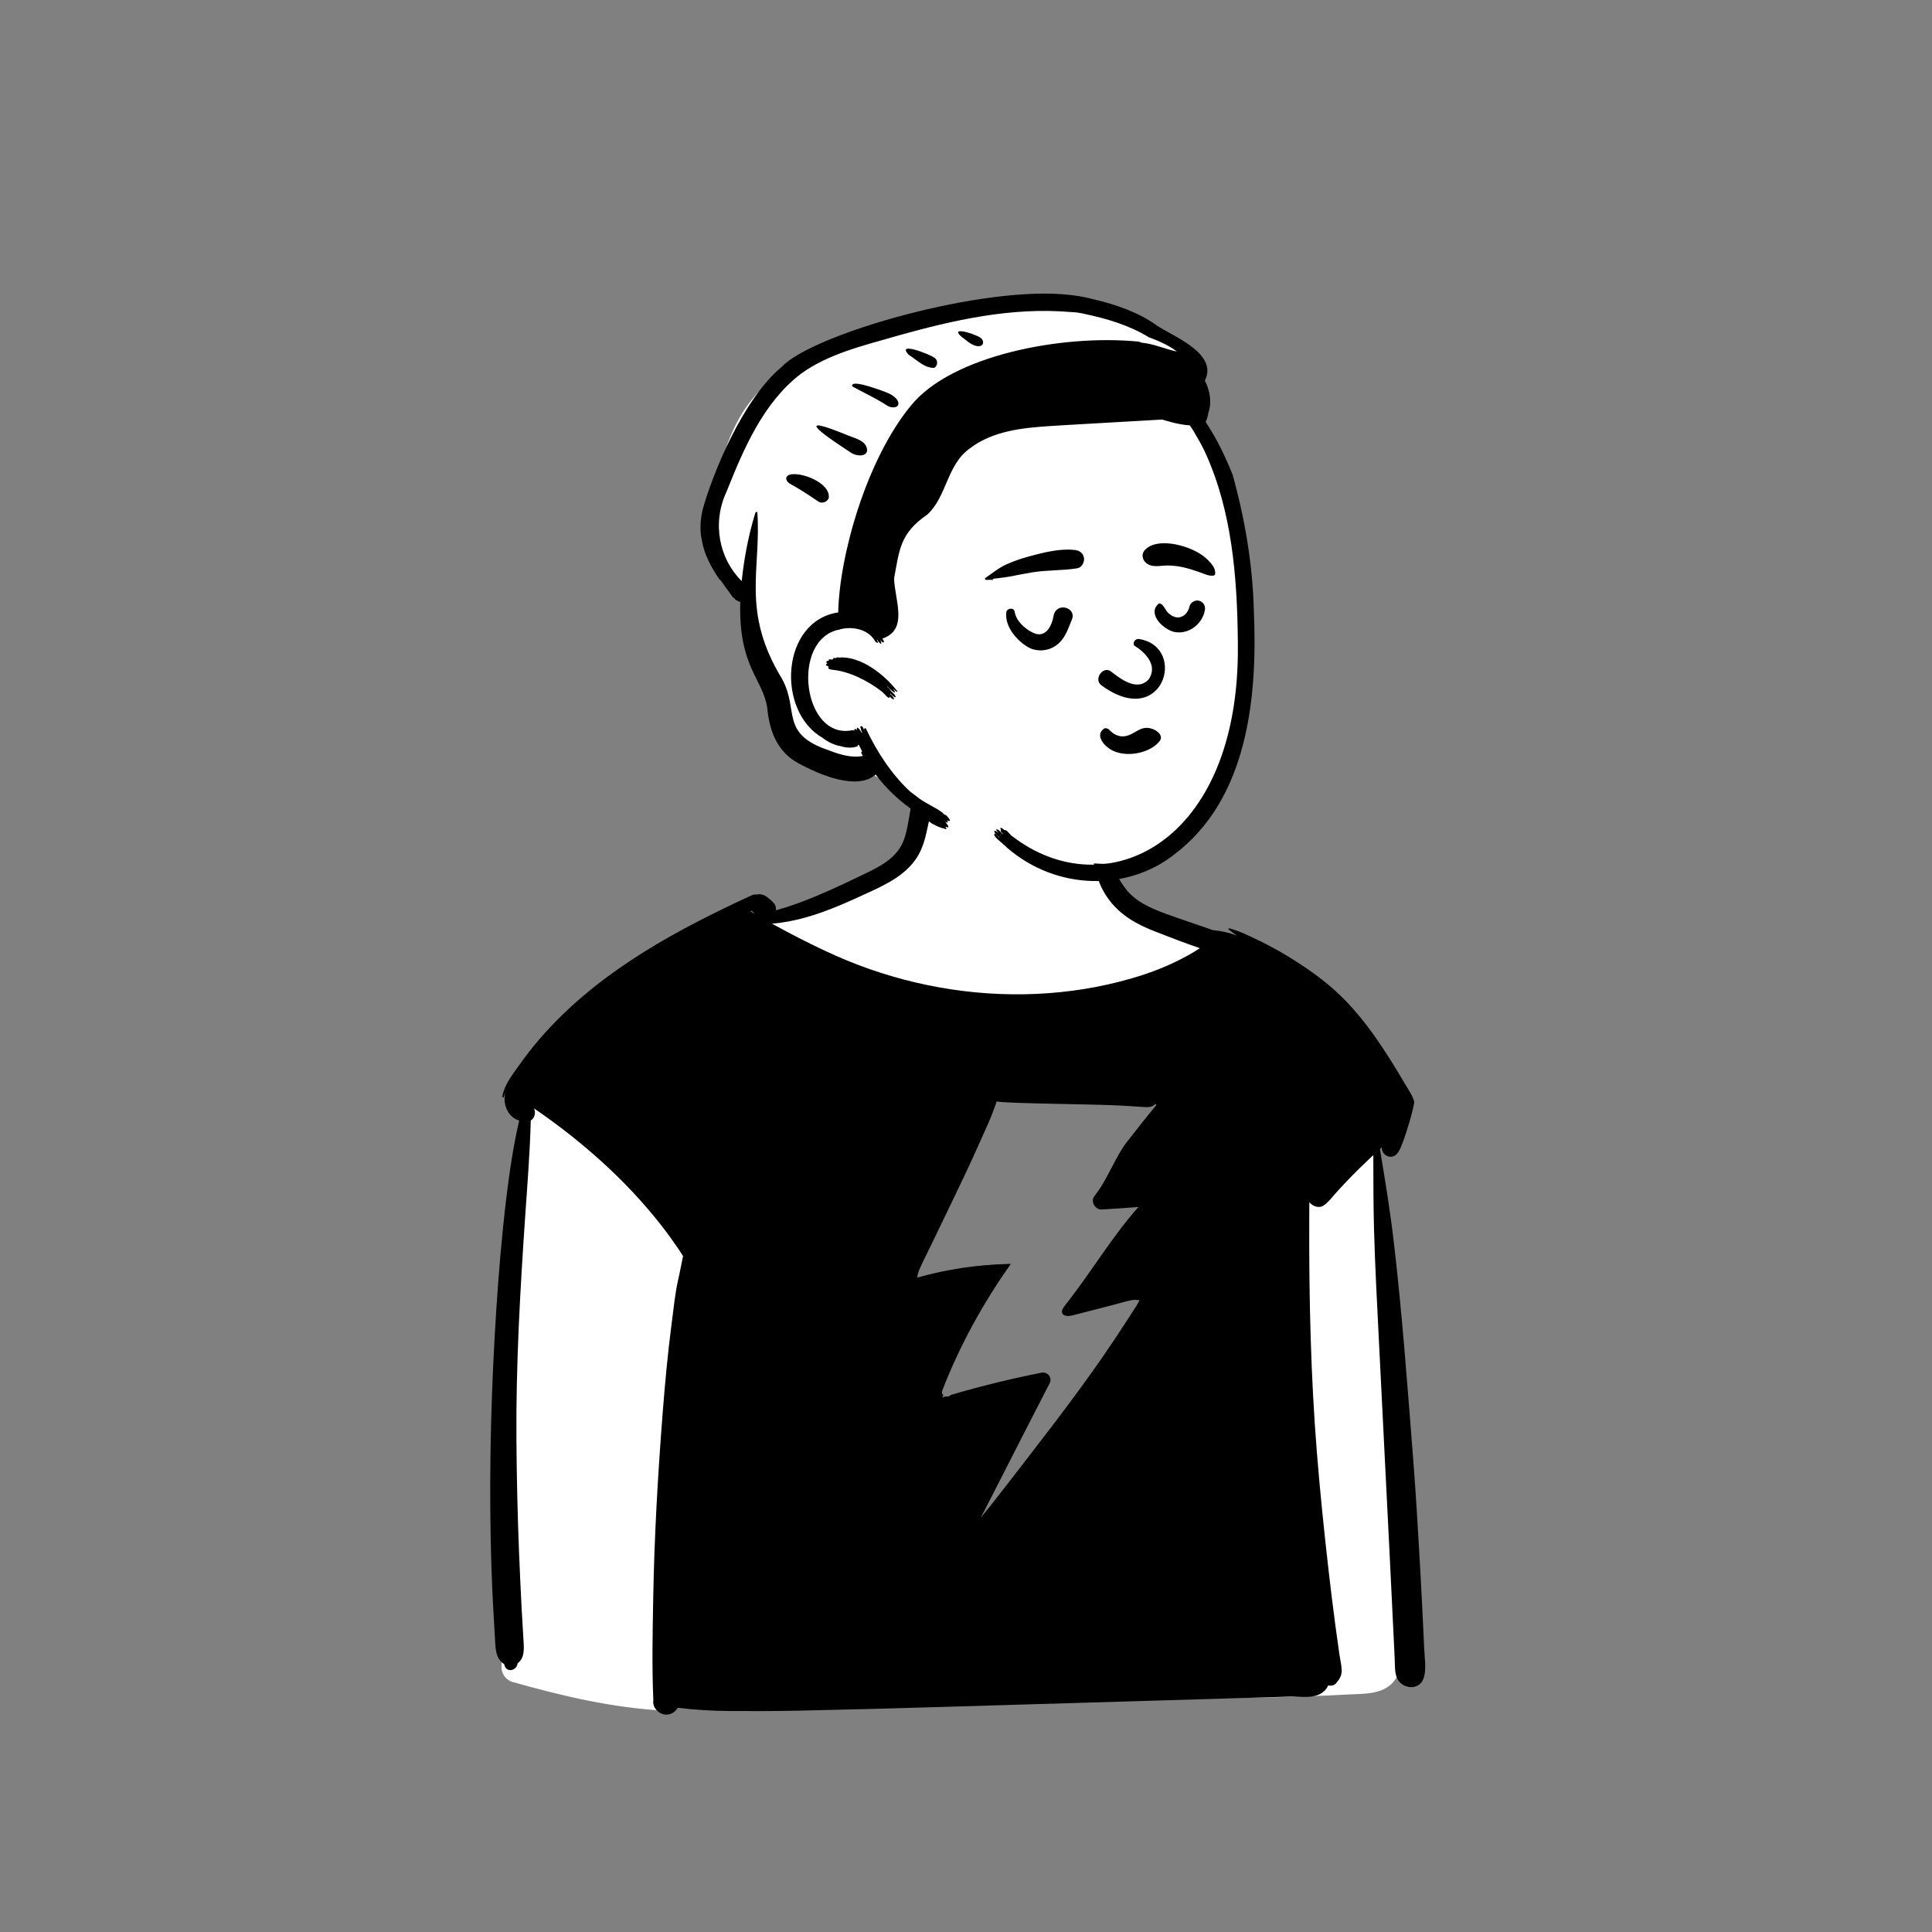 <?xml version="1.0" encoding="UTF-8"?>
<svg width="800px" height="800px" viewBox="0 0 800 800" version="1.1" xmlns="http://www.w3.org/2000/svg" xmlns:xlink="http://www.w3.org/1999/xlink">
    <rect x="0" y="0" width="800" height="800" fill="#808080" stroke="none"/>
    <!-- Generator: Sketch 53.2 (72643) - https://sketchapp.com -->
    <title>佳瑜</title>
    <desc>Created with Sketch.</desc>
    <g id="佳瑜" stroke="none" stroke-width="1" fill="none" fill-rule="evenodd">
        <g id="a-person/bust" transform="translate(104, 1)">
            <g id="body/Thunder-T-Shirt" transform="translate(76.606, 333.526)" fill-rule="evenodd">
                <path d="M213.176,-27.169 C220.172,-29.113 228.215,-28.887 235.393,-28.39 C242.683,-27.885 250.505,-27.018 257.345,-24.287 C263.291,-21.913 268.306,-17.919 271.361,-12.197 C273.873,-7.494 275.051,-2.335 275.79,2.905 C276.092,5.049 276.344,7.198 276.585,9.35 L277.079,13.826 C277.273,15.537 277.442,16.82 277.781,18.73 C278.72,24.011 280.027,28.424 282.945,32.267 C290.013,41.57 301.554,44.683 312.049,48.654 C318.765,51.195 324.083,55.765 325.558,63.109 C326.982,70.195 381.106,129.635 386.419,134.646 L386.565,134.781 C390.687,138.505 390.201,145.506 390.778,150.617 C391.396,156.097 391.984,161.581 392.543,167.067 C393.677,178.212 394.687,189.37 395.574,200.537 C399.04,244.211 400.613,288.037 400.279,331.848 L400.258,334.328 C400.206,339.888 400.248,345.472 399.999,351.027 C399.76,356.366 398.151,361.709 393.221,364.497 C388.655,367.081 382.88,366.853 377.777,367.111 L377.472,367.127 C371.995,367.428 366.517,367.675 361.036,367.878 C338.761,368.705 316.466,368.795 294.179,368.692 C249.963,368.488 205.704,367.512 161.53,369.996 C150.27,370.63 114.372,366.782 103.147,367.878 C92.419,368.926 101.624,374.206 94.996,373.858 C73.199,372.714 52.524,367.833 31.64,361.954 C29.032,361.22 27.037,358.679 27.069,355.933 C27.457,325.767 28.306,295.61 29.632,265.471 C30.813,238.624 32.37,211.794 34.301,184.991 C35.14,173.34 36.05,161.695 37.031,150.055 L37.456,145.067 C38.009,138.635 38.328,132.084 39.588,125.741 C40.835,119.467 43.664,114.027 47.765,109.166 C51.445,104.805 93.112,70.666 103.147,64.202 C112.753,58.016 122.839,52.796 132.7,47.062 C136.802,44.677 140.742,45.535 144.247,42.607 C146.094,41.063 172.904,30.662 180.137,27.23 L180.35,27.128 C185.886,24.463 190.981,21.573 194.807,16.963 C196.089,15.419 198.604,5.685 198.609,2.575 C198.617,-2.981 198.198,-8.834 199.868,-14.216 C201.865,-20.651 206.678,-25.365 213.176,-27.169 Z M225.037,116.084 L182.197,199.808 L210.054,199.808 L190.086,246.326 L233.937,246.326 L218.381,311.484 L307.337,199.808 L273.956,199.808 L307.337,155.839 L284.184,155.839 L307.337,118.602 L225.037,116.084 Z" id="🎨-Background" fill="#FFFFFF"></path>
                <path d="M368.943,163.164 C368.844,163.262 368.74,163.362 368.641,163.467 C368.756,163.305 368.855,163.137 368.943,162.97 L368.943,163.164 Z M285.688,138.775 C281.841,143.707 277.769,153.744 274.031,158.765 C273.495,159.485 272.969,160.207 272.449,160.932 C270.897,163.111 272.969,166.444 275.52,166.304 C280.617,166.031 285.709,165.651 290.8,165.264 C280.341,176.961 271.658,191.491 262.052,203.883 C261.402,204.714 260.761,205.551 260.121,206.386 C257.69,209.568 260.126,211.01 263.448,210.153 C264.135,209.976 264.822,209.798 265.509,209.626 C270.34,208.382 275.166,207.139 279.998,205.901 C282.668,205.21 285.355,204.359 288.062,203.832 C289.176,203.617 290.243,203.795 291.295,203.853 C290.79,204.625 290.082,206.02 289.941,206.234 C288.364,208.7 286.776,211.156 285.178,213.601 C282.064,218.356 278.936,223.105 275.692,227.77 C263.041,245.962 249.396,263.329 235.871,280.858 C232.466,285.267 229.015,289.63 225.506,293.95 C225.521,293.924 225.532,293.898 225.547,293.872 C228.707,287.696 231.867,281.526 235.028,275.35 C241.035,263.616 246.986,251.851 253.056,240.148 C253.369,239.536 253.686,238.93 254.004,238.319 C255.264,235.894 253.197,233.377 250.609,233.888 C237.987,236.384 225.486,239.451 213.141,243.082 C212.586,243.676 211.769,243.85 211.04,243.707 C210.543,243.856 210.045,243.999 209.549,244.15 C209.7,243.837 209.855,243.527 210.007,243.215 C209.502,242.775 209.251,242.094 209.579,241.244 C216.683,222.85 226.422,205.092 237.962,188.829 C237.498,188.838 237.035,188.845 236.569,188.858 C223.902,189.203 211.475,191.026 199.267,194.49 C199.21,193.356 199.892,191.601 200.261,190.765 C201.74,187.426 203.437,184.166 205.025,180.88 C208.274,174.13 211.522,167.385 214.771,160.634 C217.946,154.041 221.096,147.427 224.084,140.74 C225.651,137.234 227.218,133.723 228.78,130.212 C230.056,127.354 231.061,124.475 232.117,121.55 C235.22,122.464 275.062,122.662 284.746,123.337 C287.12,123.504 289.499,123.655 291.878,123.786 C293.773,123.896 296.444,124.314 297.75,122.595 L298.245,123.012 C293.945,128.174 289.822,133.478 285.688,138.775 L285.688,138.775 Z M130.136,42.873 C130.333,42.784 130.526,42.696 130.719,42.607 C130.818,42.748 130.937,42.878 131.062,43.009 C131.375,43.328 131.682,43.672 132.005,43.986 C131.38,43.62 130.755,43.249 130.136,42.873 L130.136,42.873 Z M408.577,336.489 C408.218,328.877 407.817,321.264 407.39,313.652 C406.547,298.773 405.677,283.893 404.517,269.034 C402.158,238.925 399.961,208.826 396.426,178.826 C394.943,166.251 392.871,153.77 390.793,141.283 C391.059,141.042 391.33,140.802 391.595,140.567 C391.309,143.984 395.932,146.147 398.222,142.74 C398.394,142.485 398.561,142.229 398.727,141.962 C400.711,138.744 405.282,122.955 404.964,121.617 C404.392,119.209 402.799,117.067 401.554,114.946 C400.466,113.091 399.368,111.236 398.254,109.398 C396.031,105.714 393.74,102.068 391.34,98.499 C386.368,91.112 380.933,84.017 374.53,77.815 C367.902,71.389 360.296,66.106 352.44,61.316 C348.666,59.017 344.772,56.933 340.805,54.988 C336.89,53.076 332.605,50.96 328.388,49.874 C328.149,49.811 327.904,50.146 328.123,50.323 C329.242,51.212 330.413,52.047 331.605,52.852 C328.378,51.729 325.051,50.919 321.698,50.631 C315.206,48.343 308.636,46.248 302.176,43.86 C295.824,41.509 289.566,38.866 285.344,33.297 C281.736,28.536 279.456,22.712 277.702,17.038 C275.776,10.784 275.01,4.284 273.23,-1.98 C273.089,-2.487 272.261,-2.544 272.152,-1.98 C270.882,4.592 270.939,11.98 271.663,18.615 C272.423,25.574 274.375,32.403 278.623,38.061 C283.559,44.639 290.254,48.301 297.787,51.222 C303.862,53.584 310.016,55.986 316.237,58.097 C315.425,58.631 314.602,59.163 313.754,59.67 C310.38,61.682 306.871,63.468 303.284,65.072 C296.735,68.003 289.837,70.198 282.897,71.979 C269.981,75.281 256.737,76.958 243.42,77.178 C216.775,77.622 189.834,72.021 165.464,61.206 C158.602,58.16 151.902,54.811 145.27,51.295 C143.198,50.198 141.115,49.09 139.043,47.951 C139.215,47.941 139.392,47.925 139.564,47.909 C144.192,47.471 148.763,46.577 153.24,45.313 C162.408,42.716 171.196,38.667 179.828,34.681 C187.147,31.3 194.686,27.45 199.158,20.408 C201.547,16.641 202.646,12.221 203.536,7.895 C204.53,3.078 205.702,-1.761 206.425,-6.624 C206.681,-8.328 206.3,-10.632 204.478,-11.436 C203.749,-11.755 203.151,-12.017 202.333,-12.017 C200.527,-12.017 198.674,-10.699 198.241,-8.892 C197.174,-4.383 196.529,0.251 195.69,4.806 C194.967,8.746 194.306,12.858 192.187,16.321 C188.485,22.388 181.228,25.491 175.095,28.443 C167.323,32.184 159.545,35.83 151.47,38.866 C147.914,40.203 144.296,41.416 140.626,42.408 C140.772,41.504 140.647,40.553 140.116,39.837 C139.231,38.656 138.226,37.873 137.086,36.969 C135.847,35.987 134.181,35.475 132.718,35.909 C132.718,35.914 132.713,35.909 132.713,35.909 C132.119,35.778 131.463,35.83 130.786,36.138 C128.694,37.1 126.606,38.071 124.518,39.059 C94.484,53.239 65.304,69.894 43.205,95.259 C40.018,98.917 37.035,102.762 34.24,106.727 C31.522,110.578 28.159,114.758 27.409,119.533 C27.347,119.93 27.925,120.113 28.024,119.705 C28.201,118.969 28.44,118.248 28.737,117.547 C28.117,119.721 28.154,122.031 29.028,124.303 C30.064,126.978 31.965,128.749 34.365,129.454 C31.954,140.055 30.335,150.797 29.034,161.658 C27.165,177.306 25.837,192.991 24.838,208.716 C22.838,240.101 21.948,271.641 22.594,303.083 C22.776,311.969 23.078,320.857 23.536,329.739 C23.765,334.179 24.015,338.615 24.301,343.055 C24.582,347.424 24.353,352.236 28.149,354.54 C28.195,354.712 28.248,354.879 28.294,355.051 C29.216,358.275 33.323,357.241 33.709,354.314 C33.714,354.284 33.719,354.246 33.724,354.216 C36.827,351.838 36.359,347.878 36.13,344.079 C35.885,339.979 35.625,335.883 35.406,331.787 C34.989,323.928 34.635,316.071 34.318,308.208 C33.698,292.659 33.349,277.091 33.235,261.531 C33.006,230.409 34.797,199.333 36.921,168.299 C37.811,155.316 38.852,142.39 39.17,129.412 C40.831,128.545 41.341,126.08 40.508,124.418 C60.176,137.887 78.429,153.989 93.084,172.704 C95.531,175.827 97.868,179.046 100.107,182.322 C100.836,183.387 101.528,184.496 102.226,185.603 C101.549,188.69 101.023,191.83 100.336,194.793 C98.92,200.911 98.321,207.258 97.509,213.476 C95.859,226.104 94.698,238.846 93.714,251.542 C91.777,276.615 90.34,301.683 89.887,326.828 C89.638,341.049 89.304,355.359 89.929,369.576 C89.466,372.355 91.959,375.072 94.568,375.422 C96.853,375.73 98.988,374.539 99.987,372.621 C107.109,373.509 114.418,373.918 121.494,373.969 C131.026,374.037 140.558,374.027 150.09,373.823 C169.16,373.405 188.225,372.914 207.29,372.345 C245.419,371.216 283.548,370.083 321.683,368.949 C332.256,368.635 342.83,368.322 353.403,368.009 C358.172,367.867 364.117,369.246 367.876,365.553 C368.522,364.915 369.022,364.168 369.376,363.369 C370.5,363.651 371.88,363.374 372.619,362.501 C373.999,360.866 375.014,359.351 374.962,357.084 C374.915,354.962 374.332,352.727 374.03,350.626 C373.457,346.682 372.905,342.737 372.379,338.787 C371.343,330.981 370.375,323.166 369.485,315.344 C367.663,299.352 366.007,283.323 364.716,267.278 C362.155,235.55 361.431,203.654 361.52,171.826 C361.53,168.979 361.546,166.131 361.561,163.283 C361.681,163.435 361.811,163.576 361.952,163.697 C362.066,163.795 362.181,163.895 362.295,164 C363.628,165.175 365.846,165.781 367.444,164.668 C369.407,163.393 370.76,161.481 372.291,159.752 C373.9,157.939 375.555,156.173 377.226,154.418 C380.464,151.022 383.812,147.766 387.227,144.548 C387.503,144.293 387.779,144.031 388.055,143.78 C388.076,153.91 388.065,164.036 388.336,174.161 C388.742,189.203 389.554,204.229 390.299,219.249 C391.777,248.992 393.308,278.725 394.781,308.464 C395.192,316.766 395.583,325.073 395.994,333.374 C396.202,337.528 396.405,341.681 396.603,345.835 C396.707,348.081 396.812,350.334 396.916,352.58 C397.03,354.994 396.879,357.575 397.691,359.869 C399.54,365.114 407.526,365.855 409.061,359.869 C410.025,356.112 409.285,351.765 409.113,347.909 C408.936,344.106 408.759,340.297 408.577,336.489 L408.577,336.489 Z" id="🖍-Ink" fill="#000000"></path>
            </g>
            <g id="head/hat-beanie" transform="translate(193.859, 93.951)" fill-rule="evenodd">
                <path d="M127.307,30.641 C150.59,30.641 178.526,41.97 180.901,42.196 L180.965,42.2 C182.215,42.2 187.098,45.933 195.614,53.4 L186.39,71.457 L187.136,72.172 C190.708,75.609 193.758,78.742 196.165,81.212 C215.818,101.376 219.35,180.55 214.719,208.16 C210.087,235.77 201.508,262.787 161.57,262.787 C121.631,262.787 77.199,238.686 70.354,231.18 C65.791,226.176 60.666,223.779 54.978,223.988 C54.744,223.692 54.512,223.397 54.282,223.103 L53.445,222.984 C45.573,221.839 39.933,220.299 36.524,218.364 C29.866,214.583 22.548,194.708 22.548,190.33 C22.548,185.995 11.62,154.464 11.402,151.127 L11.398,151.034 C11.398,148.245 -2.878,135.422 -2.878,131.35 C-2.878,127.277 -5.755,127.525 -2.878,113.174 L-2.042,108.959 C1.021,93.68 7.014,68.381 29.866,57.388 C54.978,45.307 103.789,30.641 127.307,30.641 Z" id="Path" fill="#FFFFFF"></path>
                <path d="M25.99,56.82 C38.514,43.478 109.615,22.842 145.587,27.216 L146.666,27.357 C149.537,27.722 152.366,28.275 155.158,29.027 C164.183,31.142 173.505,34.345 180.962,39.696 C187.187,44.073 206.826,51.221 201.038,62.671 C203.184,66.752 203.985,71.794 202.534,75.814 C202.352,77.202 201.925,78.481 201.38,79.807 C205.965,86.598 209.596,94.277 212.534,101.582 C217.67,119.965 220.865,139.097 221.334,157.853 C222.891,193.487 218.997,236.052 188.075,259.094 C169.394,273.696 140.132,274.186 119.14,256.082 C117.948,254.667 112.346,250.849 114.216,250.179 C114.772,250.769 115.344,251.343 115.926,251.907 C115.9,251.844 115.895,251.781 115.906,251.713 L115.358,251.216 C114.326,250.258 112.99,248.868 114.512,249.14 C114.579,249.219 114.652,249.286 114.725,249.365 C115.047,249.559 115.291,249.727 115.48,249.875 L115.578,249.954 L115.547,249.922 C114.671,248.984 114.145,248.027 115.456,248.638 L115.63,248.723 C116.212,249.339 116.805,249.928 117.408,250.503 C117.398,250.435 117.408,250.367 117.445,250.294 L116.883,249.748 C116.333,249.208 116.417,249.206 116.686,248.77 C115.519,247.128 117.697,248.103 117.85,248.744 C119.213,248.42 120.41,250.988 121.288,251.301 C159.77,280.994 215.616,254.647 214.712,171.906 L214.698,170.288 C214.433,143.831 212.215,116.638 201.312,92.688 C200.251,90.381 199.065,88.137 197.76,85.965 C196.861,84.337 195.899,82.75 194.864,81.205 C191.967,80.97 189.106,80.438 186.288,79.613 C185.321,79.368 184.364,79.097 183.407,78.778 C169.429,79.543 155.761,80.376 141.743,81.165 L137.365,81.439 C125.49,82.205 113.21,83.432 103.627,90.804 C94.225,97.515 94.182,110.749 86.133,118.117 C74.656,125.935 74.572,132.985 72.362,144.507 C72.526,153.192 78.526,165.811 67.515,169.466 C69.373,172.124 66.783,170.847 66.58,169.915 C66.559,169.92 66.538,169.925 66.522,169.925 C68.178,173.013 65.744,171.069 65.529,170.076 C65.399,170.04 65.269,169.946 65.139,169.815 C66.807,172.521 64.111,170.627 64.271,170.134 C61.048,165.162 54.415,164.39 49.74,165.708 C49.683,165.885 49.475,165.901 49.345,165.807 C29.466,170.131 34.595,211.435 54.967,207.442 C55.839,207.264 55.818,207.684 55.991,207.724 C55.521,206.484 56.847,206.989 56.833,207.249 L56.914,207.245 C56.978,207.24 56.952,207.233 57,207.249 C56.545,204.713 59.105,208.388 58.903,208.538 C58.982,208.491 59.07,208.465 59.148,208.455 L59.06,208.214 C58.635,207.078 58.671,207.55 58.674,206.899 C58.355,206.095 58.332,206.447 58.407,205.923 C59.529,205.05 59.86,207.698 60.234,207.891 C59.593,206.993 60.103,206.26 60.708,206.748 C65.297,216.434 71.224,225.535 78.883,232.704 C79.721,233.367 80.569,234.02 81.447,234.636 C84.705,237.484 89.703,239.315 92.753,241.838 C92.753,241.88 92.733,241.932 92.701,241.984 L92.771,242.048 L92.771,242.048 L92.842,242.115 L93.903,242.626 C94.215,242.893 94.495,243.19 94.745,243.519 C95.01,243.827 95.244,244.166 95.442,244.526 C95.541,244.965 95.322,245.147 94.906,244.96 C94.724,244.897 94.542,244.824 94.36,244.756 C94.371,244.772 94.375,244.782 94.386,244.793 C94.446,244.883 94.85,245.823 94.384,245.67 L94.329,245.648 C94.074,245.555 93.819,245.45 93.57,245.351 C93.866,245.722 94.136,246.123 94.375,246.463 C94.631,246.729 94.786,247.042 94.849,247.397 C94.838,247.595 94.729,247.679 94.532,247.653 C94.23,247.554 93.934,247.449 93.637,247.34 L93.721,247.501 C93.931,247.915 94.229,248.61 93.7,248.378 C93.247,248.237 92.811,248.076 92.374,247.898 C92.337,247.971 92.264,247.997 92.119,247.929 C90.73,247.434 89.389,246.828 88.104,246.113 C86.976,245.288 85.836,244.479 84.703,243.66 C83.636,243.018 82.607,242.303 81.624,241.499 C75.048,237.236 69.291,231.82 64.723,225.789 C57.084,232.428 41.811,226.085 32.363,220.888 C24.007,216.242 20.722,207.653 19.873,198.393 C18.107,185.926 7.956,181.658 8.662,154.303 C8.647,154.309 8.631,154.309 8.61,154.309 C8.241,154.199 7.882,154.053 7.544,153.865 C7.196,153.698 6.868,153.5 6.561,153.259 L6.181,152.732 L6.181,152.732 C5.984,152.623 5.807,152.508 5.672,152.393 L5.602,152.484 C5.38,152.753 5.529,152.348 5.542,152.268 L4.883,151.368 C3.319,149.225 1.603,146.821 0.206,144.898 L0.162,144.976 C0.13,145.035 0.114,145.078 0.128,145.096 C-3.197,140.301 -6.325,134.508 -7.194,128.9 C-8.22,124.581 -7.819,120.13 -6.924,116.129 C-3.087,102.117 9.484,70.41 25.99,56.82 Z M116.242,250.593 L116.034,250.407 L116.217,250.637 C116.313,250.756 116.411,250.863 116.571,250.972 C116.561,250.936 116.561,250.899 116.566,250.857 C116.459,250.776 116.351,250.687 116.242,250.593 Z M145.428,34.257 C121.034,32.152 97.041,37.545 73.762,44.074 L72.157,44.538 C58.92,48.328 44.924,51.739 33.739,59.853 C18.111,71.866 10.041,90.978 2.999,108.623 C-3.151,121.733 -0.007,136.516 9.26,145.67 C10.224,136.574 11.868,127.743 14.437,118.983 C14.973,117.614 14.567,117.166 15.723,116.988 C17.468,140.594 8.872,158.035 25.883,186.012 C33.264,199.213 24.72,208.872 45.563,215.819 L46.127,216.035 C50.469,217.68 55.212,218.978 59.465,218.059 L59.084,217.437 C58.695,216.796 58.577,216.485 59.142,216.211 C59.127,216.18 59.107,216.148 59.085,216.112 C58.628,215.245 58.186,214.368 57.764,213.481 C57.593,213.539 57.422,213.58 57.244,213.627 C57.359,213.841 57.374,214.055 57.052,214.128 C55.906,214.523 54.73,214.681 53.525,214.607 L53.266,214.588 C51.905,214.504 51.048,214.255 50.281,214.024 C50.027,213.982 49.772,213.94 49.522,213.888 C47.054,213.339 44.442,211.942 42.751,210.558 C23.479,199.572 25.471,162.176 49.226,158.641 C49.713,135.095 60.872,95.371 79.39,72.934 C96.129,52.296 141.828,43.351 173.621,46.505 C174.084,46.659 174.548,46.815 175.011,46.972 C179.916,47.409 184.591,49.602 189.5,50.621 C185.975,47.97 181.977,46.204 177.859,44.704 C169.654,39.667 160.247,36.941 151.159,35.019 C149.277,34.554 147.368,34.298 145.428,34.257 Z M48.138,177.556 C49.416,176.86 49.27,177.532 49.563,177.337 C58.75,176.585 68.657,184.657 73.792,191.387 C73.387,191.81 72.289,190.557 72.097,190.359 C72.071,190.385 72.04,190.406 72.008,190.417 L72.151,190.619 C74.233,193.617 70.107,190.089 69.72,189.362 C69.653,189.399 69.585,189.42 69.507,189.404 C69.834,189.726 70.833,190.566 71.005,191.163 L71.27,191.384 C73.767,193.531 73.56,195.145 70.724,192.097 C70.792,192.238 70.818,192.369 70.771,192.473 L70.868,192.538 C72.263,193.516 73.409,196.242 70.495,193.444 C70.798,195.488 67.607,191.537 67.505,191.565 C61.983,187.214 53.853,182.984 46.927,182.415 L46.688,182.388 C45.417,182.224 44.816,181.845 45.263,181.011 C43.697,180.637 44.064,179.864 44.805,179.889 C43.701,179.16 44.695,178.464 45.335,178.735 C44.895,177.511 46.662,178.327 46.823,178.156 C47.74,176.737 47.987,177.921 48.138,177.556 Z M28.881,101.692 C33.294,100.069 46.328,104.925 45.285,111.357 C44.664,112.833 42.618,113.68 41.18,112.846 L39.304,111.581 C36.038,109.386 33.092,107.461 29.585,105.546 C27.677,104.596 26.855,102.578 28.881,101.692 Z M53.986,92.134 L52.282,91.021 C43.086,84.98 30.085,75.827 53.141,85.297 C55.769,86.428 59.261,87.097 60.694,89.609 C62.947,94.238 57.019,94.549 53.986,92.134 Z M55.02,65.03 C54.282,62.22 63.464,65.518 66.137,66.387 L66.544,66.542 C69.145,67.514 72.125,68.416 73.68,70.668 C75.503,73.78 71.815,74.425 69.53,73.019 C64.846,69.947 59.711,67.629 55.02,65.03 Z M78.37,51.937 C73.201,46.272 87.034,51.699 89.106,53.206 L89.165,53.25 C90.711,54.342 90.397,56.695 88.945,57.386 C84.812,57.465 81.771,54.008 78.37,51.937 Z M101.889,45.731 C93.673,39.804 104.496,42.623 108.256,44.946 C110.818,47.214 108.179,51.042 101.889,45.731 Z" id="🖍-Ink" fill="#000000"></path>
            </g>
            <g id="face/Contempt" transform="translate(276.718, 191.034)" fill="#000000" fill-rule="evenodd">
                <path d="M99.465,114.837 C97.743,117.091 94.624,118.817 91.132,119.643 C87.804,120.429 84.126,120.397 80.952,119.187 L80.679,119.078 C78.306,118.092 76.028,116.099 75.163,114.021 C74.819,113.194 74.703,112.354 74.938,111.57 C75.15,110.865 75.646,110.216 76.473,109.658 C76.733,109.483 77.081,109.47 77.413,109.529 C77.824,109.601 78.23,109.794 78.475,110.055 C79.833,111.5 81.803,112.909 84.135,112.885 C85.934,112.867 87.403,112.156 88.828,111.352 L89.829,110.778 C90.795,110.226 91.775,109.708 92.884,109.471 C94.868,109.047 97.274,109.822 98.741,111.1 C99.381,111.658 99.845,112.313 99.971,113.019 C100.077,113.612 99.929,114.23 99.465,114.837 Z M89.149,75.418 C93.09,77.816 99.095,83.408 94.855,89.352 C89.865,94.594 82.679,88.584 79.139,85.866 C75.855,83.76 72.167,89.177 75.213,91.637 C100.798,110.598 111.182,76.045 91.142,72.599 C88.936,72.219 88.116,74.677 89.149,75.418 Z M44.687,38.565 L45.819,38.254 L46.974,37.942 L47.754,37.735 C53.117,36.331 59.032,35.094 64.349,35.698 C66.289,35.918 67.863,37.011 68.137,39.044 C68.368,40.76 67.26,42.974 65.375,43.279 C59.129,44.291 52.735,43.963 46.461,45.005 C43.336,45.524 40.236,46.168 37.123,46.749 C34.756,47.191 32.311,47.346 29.923,47.703 L30.472,47.779 C30.664,47.806 30.616,48.129 30.427,48.116 C29.64,48.037 28.852,48.025 28.062,48.08 L27.724,48.108 C27.209,48.181 26.905,47.565 27.364,47.253 C30.273,45.278 32.741,43.137 35.998,41.681 C38.815,40.422 41.714,39.384 44.687,38.565 Z M93.505,35.535 C97.629,31.363 106.397,32.967 111.301,34.875 C114.101,35.965 116.763,37.342 118.98,39.403 L119.196,39.606 L119.529,39.927 C121.025,41.393 122.694,43.411 122.457,45.525 C122.421,45.848 122.245,46.216 121.881,46.281 C119.917,46.629 117.988,45.592 116.173,44.967 L114.972,44.555 C113.168,43.94 111.352,43.352 109.492,42.927 C107.179,42.401 104.819,42.096 102.445,42.127 C100.044,42.158 97.466,42.836 95.18,41.882 C92.63,40.819 91.308,37.76 93.505,35.535 Z M52.773,69.182 C51.721,70.258 50.332,70.864 48.554,70.503 C47.164,70.222 44.519,68.823 42.405,66.67 C40.959,65.196 39.751,63.355 39.422,61.223 C39.346,60.727 39.083,60.41 38.738,60.21 C38.466,60.052 38.107,59.972 37.716,60.012 C37.384,60.046 37.031,60.166 36.759,60.326 C36.241,60.629 36.029,61.06 35.986,61.382 C35.57,64.487 36.768,67.568 38.636,70.165 C41.156,73.671 44.858,76.24 47.034,76.841 C50.757,77.871 54.68,77.051 57.572,74.458 C59.885,72.384 61.071,69.682 62.171,66.903 L62.383,66.365 C62.631,65.734 62.876,65.108 63.136,64.489 C63.658,63.248 63.491,62.176 62.985,61.34 C62.425,60.414 61.391,59.762 60.241,59.562 C59.177,59.377 58.039,59.579 57.14,60.23 C56.381,60.779 55.769,61.65 55.551,62.937 C55.198,65.03 54.377,67.431 52.93,69.016 L52.773,69.182 Z M116.615,57.068 C115.747,56.616 115.069,56.479 114.106,56.768 C113.574,56.928 113.048,57.234 112.636,57.647 C112.228,58.055 111.934,58.563 111.819,59.127 C111.538,60.517 110.778,61.819 109.694,62.668 C108.768,63.393 107.599,63.778 106.303,63.561 C104.904,63.327 103.571,62.429 102.653,61.37 C102.398,61.075 102.188,60.746 101.985,60.414 L101.864,60.214 C101.412,59.467 100.972,58.772 100.349,58.223 C100.112,58.014 99.756,57.87 99.411,57.87 C99.27,57.87 99.128,57.892 98.993,57.935 C97.6,59.334 97.332,60.395 97.377,61.447 C97.424,62.551 97.859,63.669 98.562,64.711 C100.21,67.157 103.339,69.163 105.45,69.617 C108.342,70.239 111.213,69.492 113.516,67.876 C115.885,66.212 117.64,63.63 118.187,60.719 C118.319,60.018 118.263,59.262 117.996,58.606 C117.736,57.965 117.282,57.416 116.615,57.068 Z" id="🖍-Ink"></path>
            </g>
            <g id="facial-hair/*-None" transform="translate(257.958, 270.37)"></g>
            <g id="accessories/*-None" transform="translate(218.352, 219.741)"></g>
        </g>
    </g>
</svg>